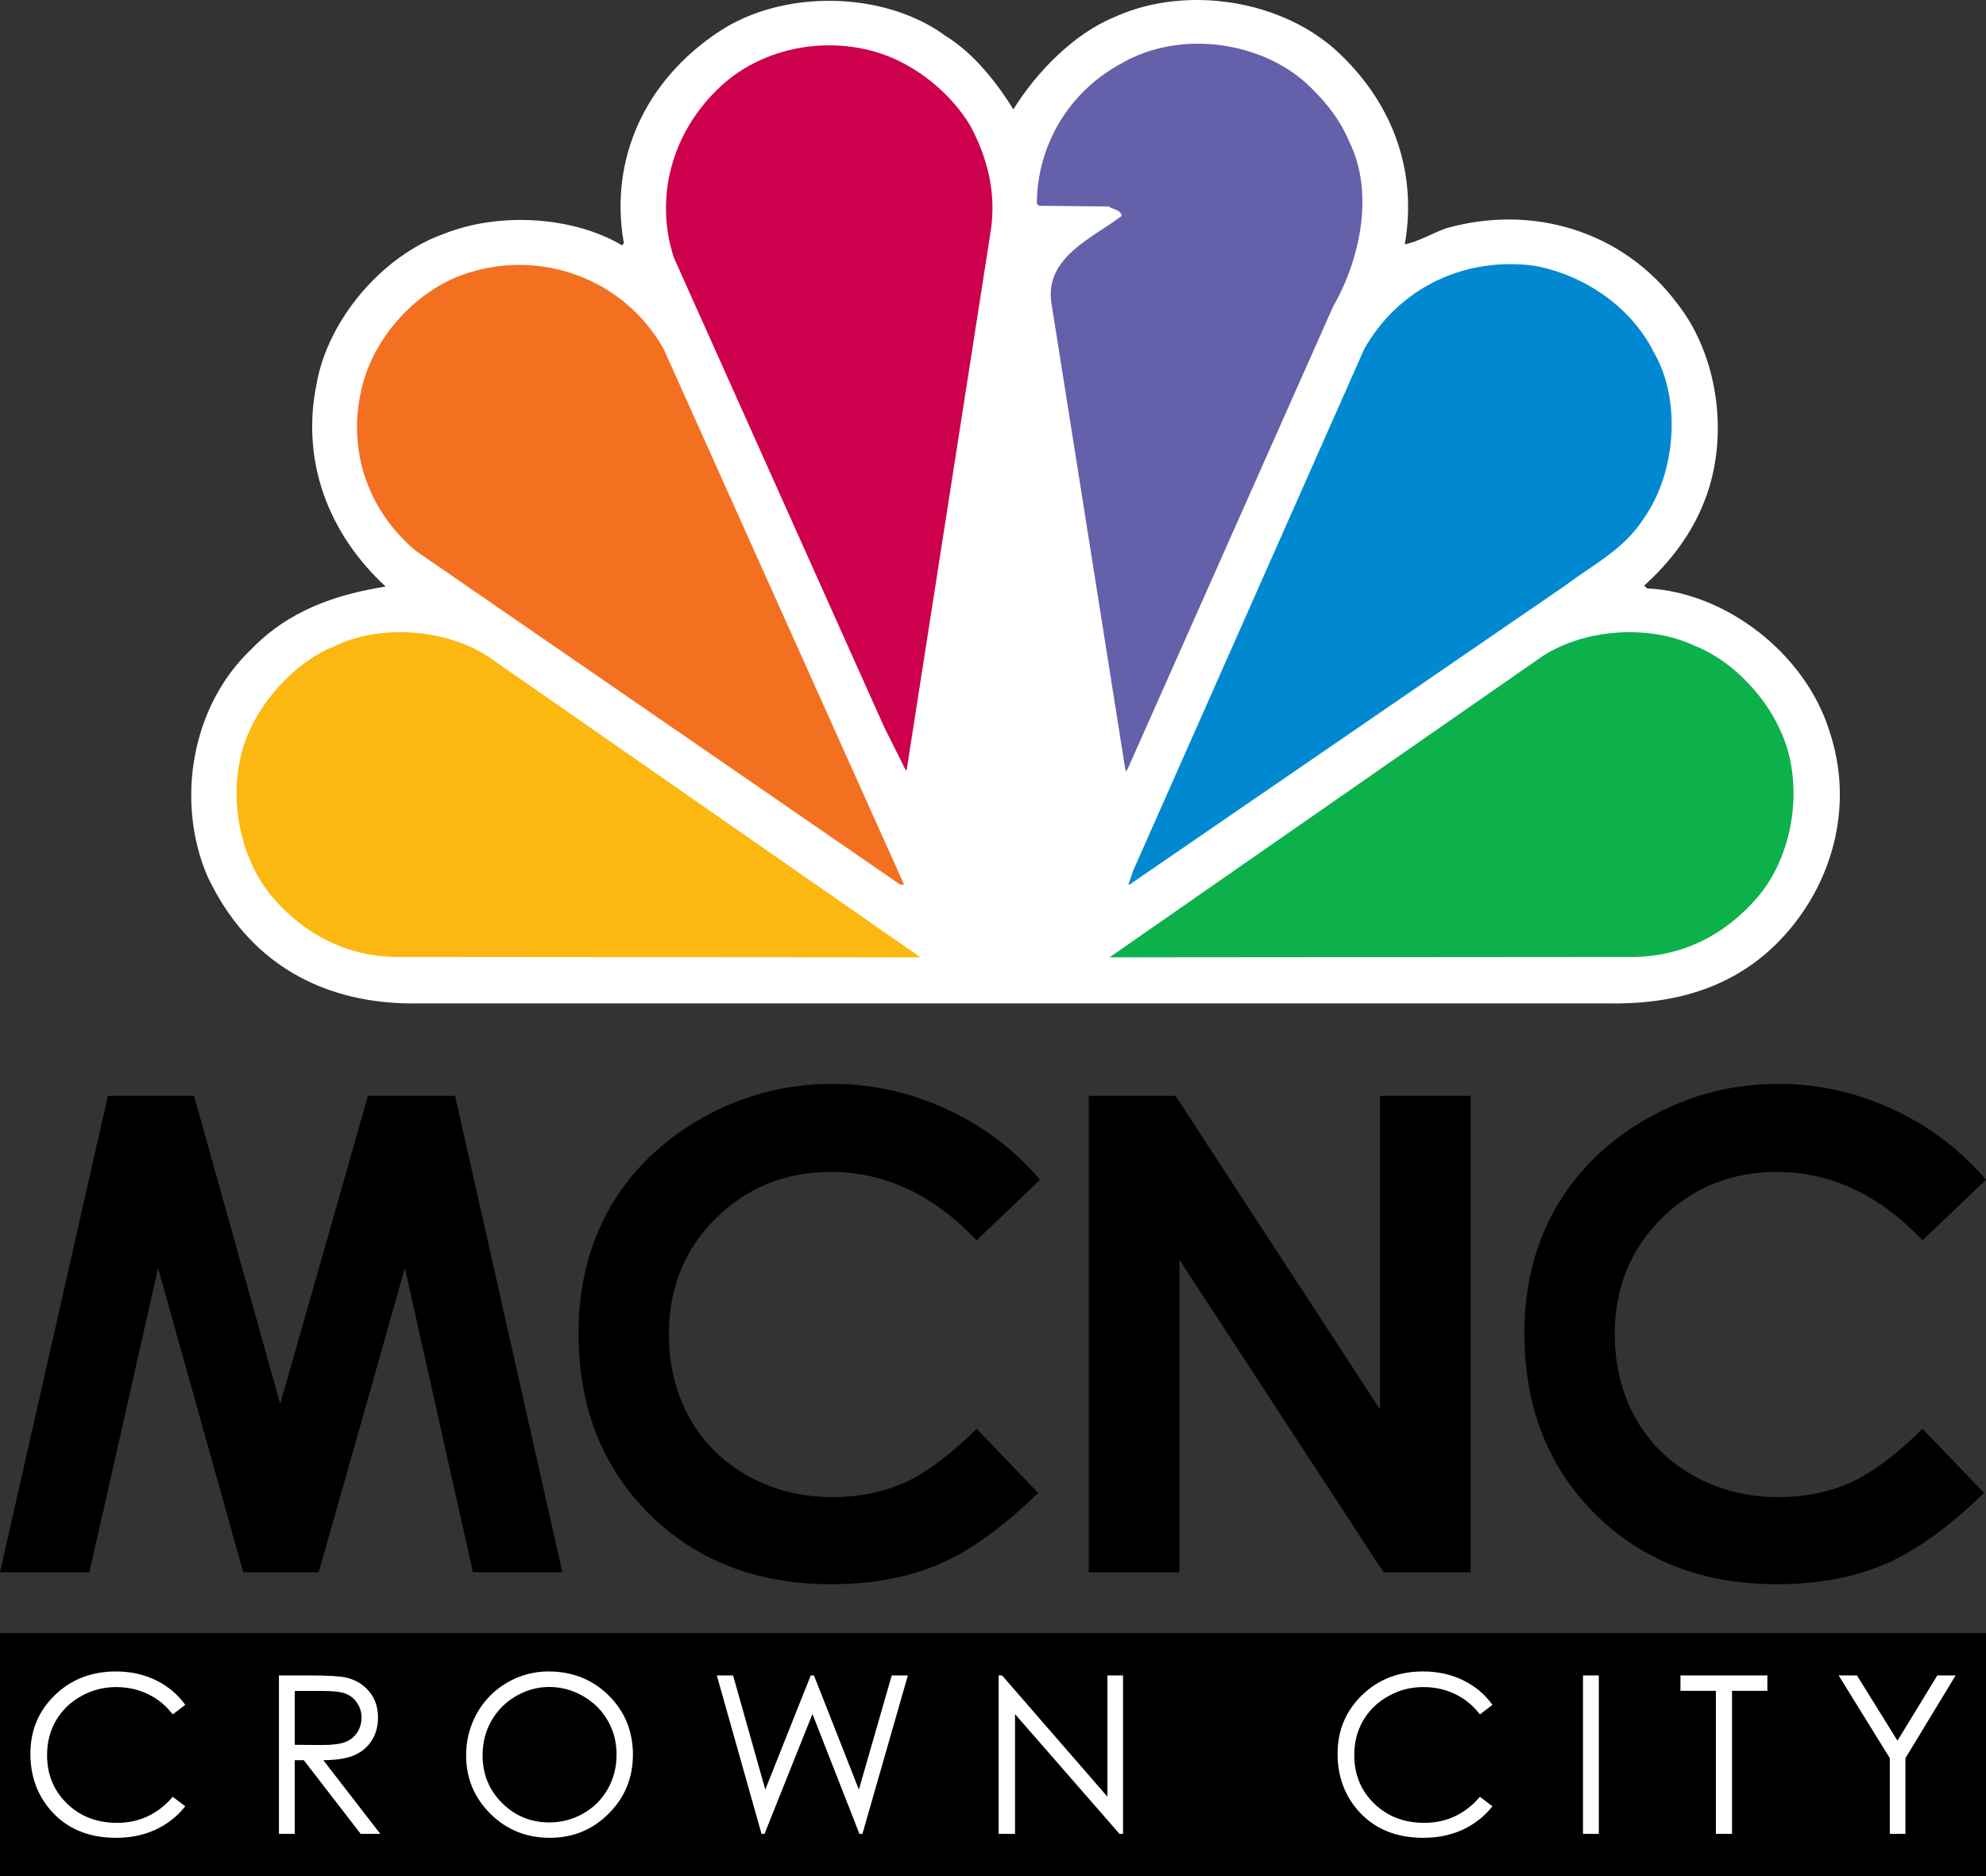 <?xml version="1.0" encoding="UTF-8" standalone="no"?>
<!-- Created with Inkscape (http://www.inkscape.org/) -->

<svg
   width="251.311mm"
   height="237.476mm"
   viewBox="0 0 251.311 237.476"
   version="1.1"
   id="svg1"
   xml:space="preserve"
   sodipodi:docname="MCNC-TV_(2014-2020).svg"
   inkscape:version="1.4 (86a8ad7, 2024-10-11)"
   xmlns:inkscape="http://www.inkscape.org/namespaces/inkscape"
   xmlns:sodipodi="http://sodipodi.sourceforge.net/DTD/sodipodi-0.dtd"
   xmlns="http://www.w3.org/2000/svg"
   xmlns:svg="http://www.w3.org/2000/svg"><rect x="0" y="0" width="251.311" height="237.476" fill="#333333" stroke="none"/><sodipodi:namedview
     id="namedview1"
     pagecolor="#ffffff"
     bordercolor="#000000"
     borderopacity="0.25"
     inkscape:showpageshadow="2"
     inkscape:pageopacity="0.0"
     inkscape:pagecheckerboard="true"
     inkscape:deskcolor="#d1d1d1"
     inkscape:document-units="mm"
     inkscape:zoom="0.73512619"
     inkscape:cx="476.10873"
     inkscape:cy="448.22237"
     inkscape:window-width="2560"
     inkscape:window-height="1369"
     inkscape:window-x="-8"
     inkscape:window-y="-8"
     inkscape:window-maximized="1"
     inkscape:current-layer="layer1" /><defs
     id="defs1"><path
       id="dd3pO0JIZ"
       d="m 973.83,431.98 c 15.27,31.15 9.31,73.93 -12.44,100.49 -21.62,25.45 -50.51,39.25 -84.34,38.36 -21.71,0.02 -130.26,0.11 -325.65,0.26 163.67,-110.49 254.61,-171.87 272.79,-184.15 26.61,-16.66 67.15,-19.7 96.27,-6.23 22.44,8.47 43.57,29.89 53.37,51.27" /></defs><g
     inkscape:label="Layer 1"
     inkscape:groupmode="layer"
     id="layer1"
     transform="translate(0,7.918)"><path
       id="text1"
       style="font-weight:600;font-size:11.289px;font-family:'Century Gothic';-inkscape-font-specification:'Century Gothic Semi-Bold';fill:#000000;stroke:none;stroke-width:0"
       d="m 0,191.076 h 11.313 l 8.69,-38.49 10.78,38.49 h 9.551 l 10.903,-38.49 8.608,38.49 h 11.313 L 57.591,130.779 H 46.565 l -11.108,38.982 -10.903,-38.982 h -10.903 z m 131.62,-49.68 -8.034,7.665 q -8.198,-8.649 -18.446,-8.649 -8.649,0 -14.593,5.903 -5.903,5.903 -5.903,14.552 0,6.026 2.623,10.698 2.623,4.673 7.419,7.337 4.796,2.664 10.657,2.664 5.001,0 9.141,-1.845 4.14,-1.886 9.1,-6.804 l 7.788,8.116 q -6.681,6.517 -12.625,9.059 -5.944,2.5 -13.568,2.5 -14.06,0 -23.037,-8.895 -8.936,-8.936 -8.936,-22.873 0,-9.018 4.058,-16.027 4.099,-7.009 11.682,-11.272 7.624,-4.263 16.396,-4.263 7.46,0 14.347,3.156 6.927,3.156 11.928,8.977 z m 6.149,-10.616 h 10.985 l 25.865,39.679 v -39.679 h 11.477 v 60.297 h -11.026 l -25.824,-39.556 v 39.556 h -11.477 z m 113.543,10.616 -8.034,7.665 q -8.198,-8.649 -18.446,-8.649 -8.649,0 -14.593,5.903 -5.903,5.903 -5.903,14.552 0,6.026 2.623,10.698 2.623,4.673 7.419,7.337 4.796,2.664 10.657,2.664 5.001,0 9.141,-1.845 4.14,-1.886 9.1,-6.804 l 7.788,8.116 q -6.681,6.517 -12.625,9.059 -5.944,2.5 -13.568,2.5 -14.06,0 -23.037,-8.895 -8.936,-8.936 -8.936,-22.873 0,-9.018 4.058,-16.027 4.099,-7.009 11.682,-11.272 7.624,-4.263 16.396,-4.263 7.46,0 14.347,3.156 6.927,3.156 11.928,8.977 z" /><rect
       style="fill:#000000;stroke:none;stroke-width:0"
       id="rect3"
       width="251.311"
       height="30.794"
       x="5.1855468e-06"
       y="198.763" /><g
       id="g1518"
       style="stroke:none"
       transform="matrix(0.77,0,0,0.77,24.198,-7.918)"><path
         id="path10"
         style="clip-rule:nonzero;fill:#ffffff;fill-opacity:1;fill-rule:nonzero;stroke:none;stroke-width:0.697"
         d="M 165.759,0.003 C 160.878,-0.062 156.025,0.847 151.726,2.806 145.065,5.521 138.864,11.888 135.115,17.98 132.367,13.557 128.568,8.724 123.985,5.914 113.76,-1.607 97.049,-1.768 86.585,5.296 74.876,13.1 68.615,25.838 71.096,39.979 l -0.284,0.348 C 62.602,35.48 50.469,34.865 41.54,38.435 31.348,42.04 22.516,52.546 20.629,62.94 c -2.66,12.807 1.888,24.758 11.32,33.472 -8.346,1.334 -16.031,3.994 -22.174,10.404 -9.757,9.294 -12.36,24.927 -7.132,37.17 6.65,14.212 19.01,21.311 35.038,20.944 H 232.573 c 10.762,0.229 20.391,-2.348 27.909,-9.757 9.204,-9.169 12.991,-22.634 8.67,-35.209 -3.962,-12.463 -16.823,-22.606 -29.912,-23.255 l -0.471,-0.452 c 4.479,-4.03 7.932,-8.728 9.934,-13.956 4.095,-10.399 2.298,-23.775 -4.472,-32.383 -9.011,-12.071 -23.903,-16.371 -37.957,-12.406 -2.339,0.806 -4.588,2.235 -6.835,2.636 C 201.639,27.562 197.018,16.305 187.95,8.103 182.105,2.929 173.895,0.112 165.759,0.003 Z" /><path
         style="fill:#6460aa;fill-opacity:1;fill-rule:nonzero;stroke:none;stroke-width:0.697"
         d="m 190.3,23.27 c 4.21,8.431 1.74,19.519 -2.636,27.097 l -33.804,76.098 -0.302,0.324 -12.224,-77.174 c -0.986,-7.404 6.927,-10.56 11.589,-14.135 -0.237,-1.081 -1.413,-1.016 -2.181,-1.544 l -11.426,-0.109 -0.351,-0.332 c 0.049,-9.607 5.25,-18.446 13.958,-23.102 9.13,-5.291 21.991,-3.84 29.924,2.933 3.213,2.878 5.914,6.198 7.453,9.945"
         id="path14" /><path
         style="fill:#cc004c;fill-opacity:1;fill-rule:nonzero;stroke:none;stroke-width:0.697"
         d="m 128.005,20.621 c 2.761,5.117 4.362,10.928 3.382,17.357 l -13.776,88.352 c 0.063,0.142 -0.071,0.226 -0.174,0.294 L 113.88,119.511 79.306,42.326 C 76.09,32.376 79.074,21.996 86.307,14.875 93.618,7.469 105.616,5.467 115.149,9.492 c 5.043,2.162 9.868,6.187 12.856,11.129"
         id="path16" /><path
         style="fill:#0089d0;fill-opacity:1;fill-rule:nonzero;stroke:none;stroke-width:0.697"
         d="m 240.325,57.829 c 4.643,7.927 3.627,19.908 -1.547,27.282 -3.219,5.163 -8.496,7.747 -12.989,11.145 l -71.595,49.151 h -0.182 l 0.814,-2.358 37.948,-85.686 c 5.702,-10.092 16.548,-15.225 28.028,-13.67 7.859,1.449 15.701,6.541 19.522,14.135"
         id="path18" /><path
         style="fill:#f37021;fill-opacity:1;fill-rule:nonzero;stroke:none;stroke-width:0.697"
         d="m 77.639,57.369 39.512,88.042 h -0.626 L 36.872,90.522 C 28.774,83.668 25.446,73.448 28.194,63.109 30.266,55.359 36.687,48.132 44.35,45.254 56.86,40.66 70.992,45.54 77.639,57.369"
         id="path20" /><path
         style="fill:#0db14b;fill-opacity:1;fill-rule:nonzero;stroke:none;stroke-width:0.697"
         d="m 261.108,119.963 c 3.97,8.392 2.432,19.857 -3.26,26.983 -5.631,6.84 -13.15,10.585 -21.991,10.348 l -84.948,0.068 71.159,-49.505 c 6.936,-4.488 17.52,-5.291 25.101,-1.664 5.86,2.282 11.377,8.033 13.939,13.77"
         id="path22" /><path
         style="fill:#fcb711;fill-opacity:1;fill-rule:nonzero;stroke:none;stroke-width:0.697"
         d="m 9.655,119.963 c -3.954,8.392 -2.404,19.857 3.27,26.983 5.615,6.84 13.15,10.585 21.978,10.348 l 84.946,0.068 -71.143,-49.505 c -6.974,-4.488 -17.52,-5.291 -25.104,-1.664 -5.849,2.282 -11.358,8.033 -13.947,13.77"
         id="path24" /></g><path
       d="m 23.441,207.858 -1.581,1.213 q -1.308,-1.703 -3.148,-2.576 -1.826,-0.886 -4.02,-0.886 -2.398,0 -4.443,1.158 -2.044,1.145 -3.175,3.094 -1.117,1.935 -1.117,4.361 0,3.666 2.508,6.119 2.521,2.453 6.351,2.453 4.211,0 7.046,-3.298 l 1.581,1.199 q -1.499,1.908 -3.748,2.957 -2.235,1.036 -5.001,1.036 -5.26,0 -8.299,-3.502 -2.548,-2.957 -2.548,-7.141 0,-4.402 3.08,-7.4 3.094,-3.012 7.741,-3.012 2.807,0 5.07,1.117 2.262,1.104 3.707,3.107 z m 11.856,-3.72 h 3.993 q 3.339,0 4.524,0.273 1.785,0.409 2.903,1.758 1.117,1.335 1.117,3.298 0,1.635 -0.777,2.875 -0.763,1.24 -2.194,1.881 -1.431,0.627 -3.952,0.64 l 7.209,9.321 h -2.48 l -7.195,-9.321 h -1.145 v 9.321 h -2.003 z m 2.003,1.962 v 6.814 l 3.448,0.028 q 2.003,0 2.957,-0.382 0.968,-0.382 1.499,-1.213 0.545,-0.845 0.545,-1.881 0,-1.008 -0.545,-1.826 -0.545,-0.831 -1.431,-1.186 -0.886,-0.354 -2.944,-0.354 z m 32.107,-2.467 q 4.552,0 7.618,3.039 3.066,3.039 3.066,7.482 0,4.402 -3.066,7.468 -3.053,3.066 -7.454,3.066 -4.456,0 -7.523,-3.053 -3.066,-3.053 -3.066,-7.386 0,-2.889 1.39,-5.356 1.404,-2.467 3.816,-3.857 2.412,-1.404 5.219,-1.404 z m 0.095,1.962 q -2.221,0 -4.211,1.158 -1.99,1.158 -3.107,3.121 -1.117,1.962 -1.117,4.375 0,3.57 2.467,6.037 2.48,2.453 5.969,2.453 2.33,0 4.306,-1.131 1.99,-1.131 3.094,-3.094 1.117,-1.962 1.117,-4.361 0,-2.385 -1.117,-4.306 -1.104,-1.935 -3.121,-3.094 -2.017,-1.158 -4.279,-1.158 z m 21.205,-1.458 h 2.058 l 4.075,14.445 5.751,-14.445 h 0.409 l 5.683,14.445 4.156,-14.445 h 2.044 l -5.751,20.046 h -0.382 l -5.942,-15.168 -6.064,15.168 H 96.363 Z M 126.371,224.184 v -20.046 h 0.436 l 13.328,15.345 v -15.345 h 1.976 v 20.046 h -0.45 l -13.219,-15.154 v 15.154 z m 62.483,-16.326 -1.581,1.213 q -1.308,-1.703 -3.148,-2.576 -1.826,-0.886 -4.02,-0.886 -2.398,0 -4.443,1.158 -2.044,1.145 -3.175,3.094 -1.117,1.935 -1.117,4.361 0,3.666 2.508,6.119 2.521,2.453 6.351,2.453 4.211,0 7.046,-3.298 l 1.581,1.199 q -1.499,1.908 -3.748,2.957 -2.235,1.036 -5.001,1.036 -5.26,0 -8.299,-3.502 -2.548,-2.957 -2.548,-7.141 0,-4.402 3.08,-7.4 3.094,-3.012 7.741,-3.012 2.807,0 5.07,1.117 2.262,1.104 3.707,3.107 z m 11.461,-3.72 h 2.003 v 20.046 h -2.003 z m 12.333,1.949 v -1.949 h 10.998 v 1.949 h -4.47 v 18.098 h -2.044 V 206.086 Z m 20.019,-1.949 h 2.317 l 5.124,8.258 5.042,-8.258 h 2.317 l -6.351,10.466 v 9.58 h -1.976 v -9.58 z"
       id="text6"
       style="font-size:9.878px;font-family:'Century Gothic';-inkscape-font-specification:'Century Gothic';fill:#ffffff;stroke:none;stroke-width:0"
       aria-label="C R O W N   C I T Y" /></g></svg>
